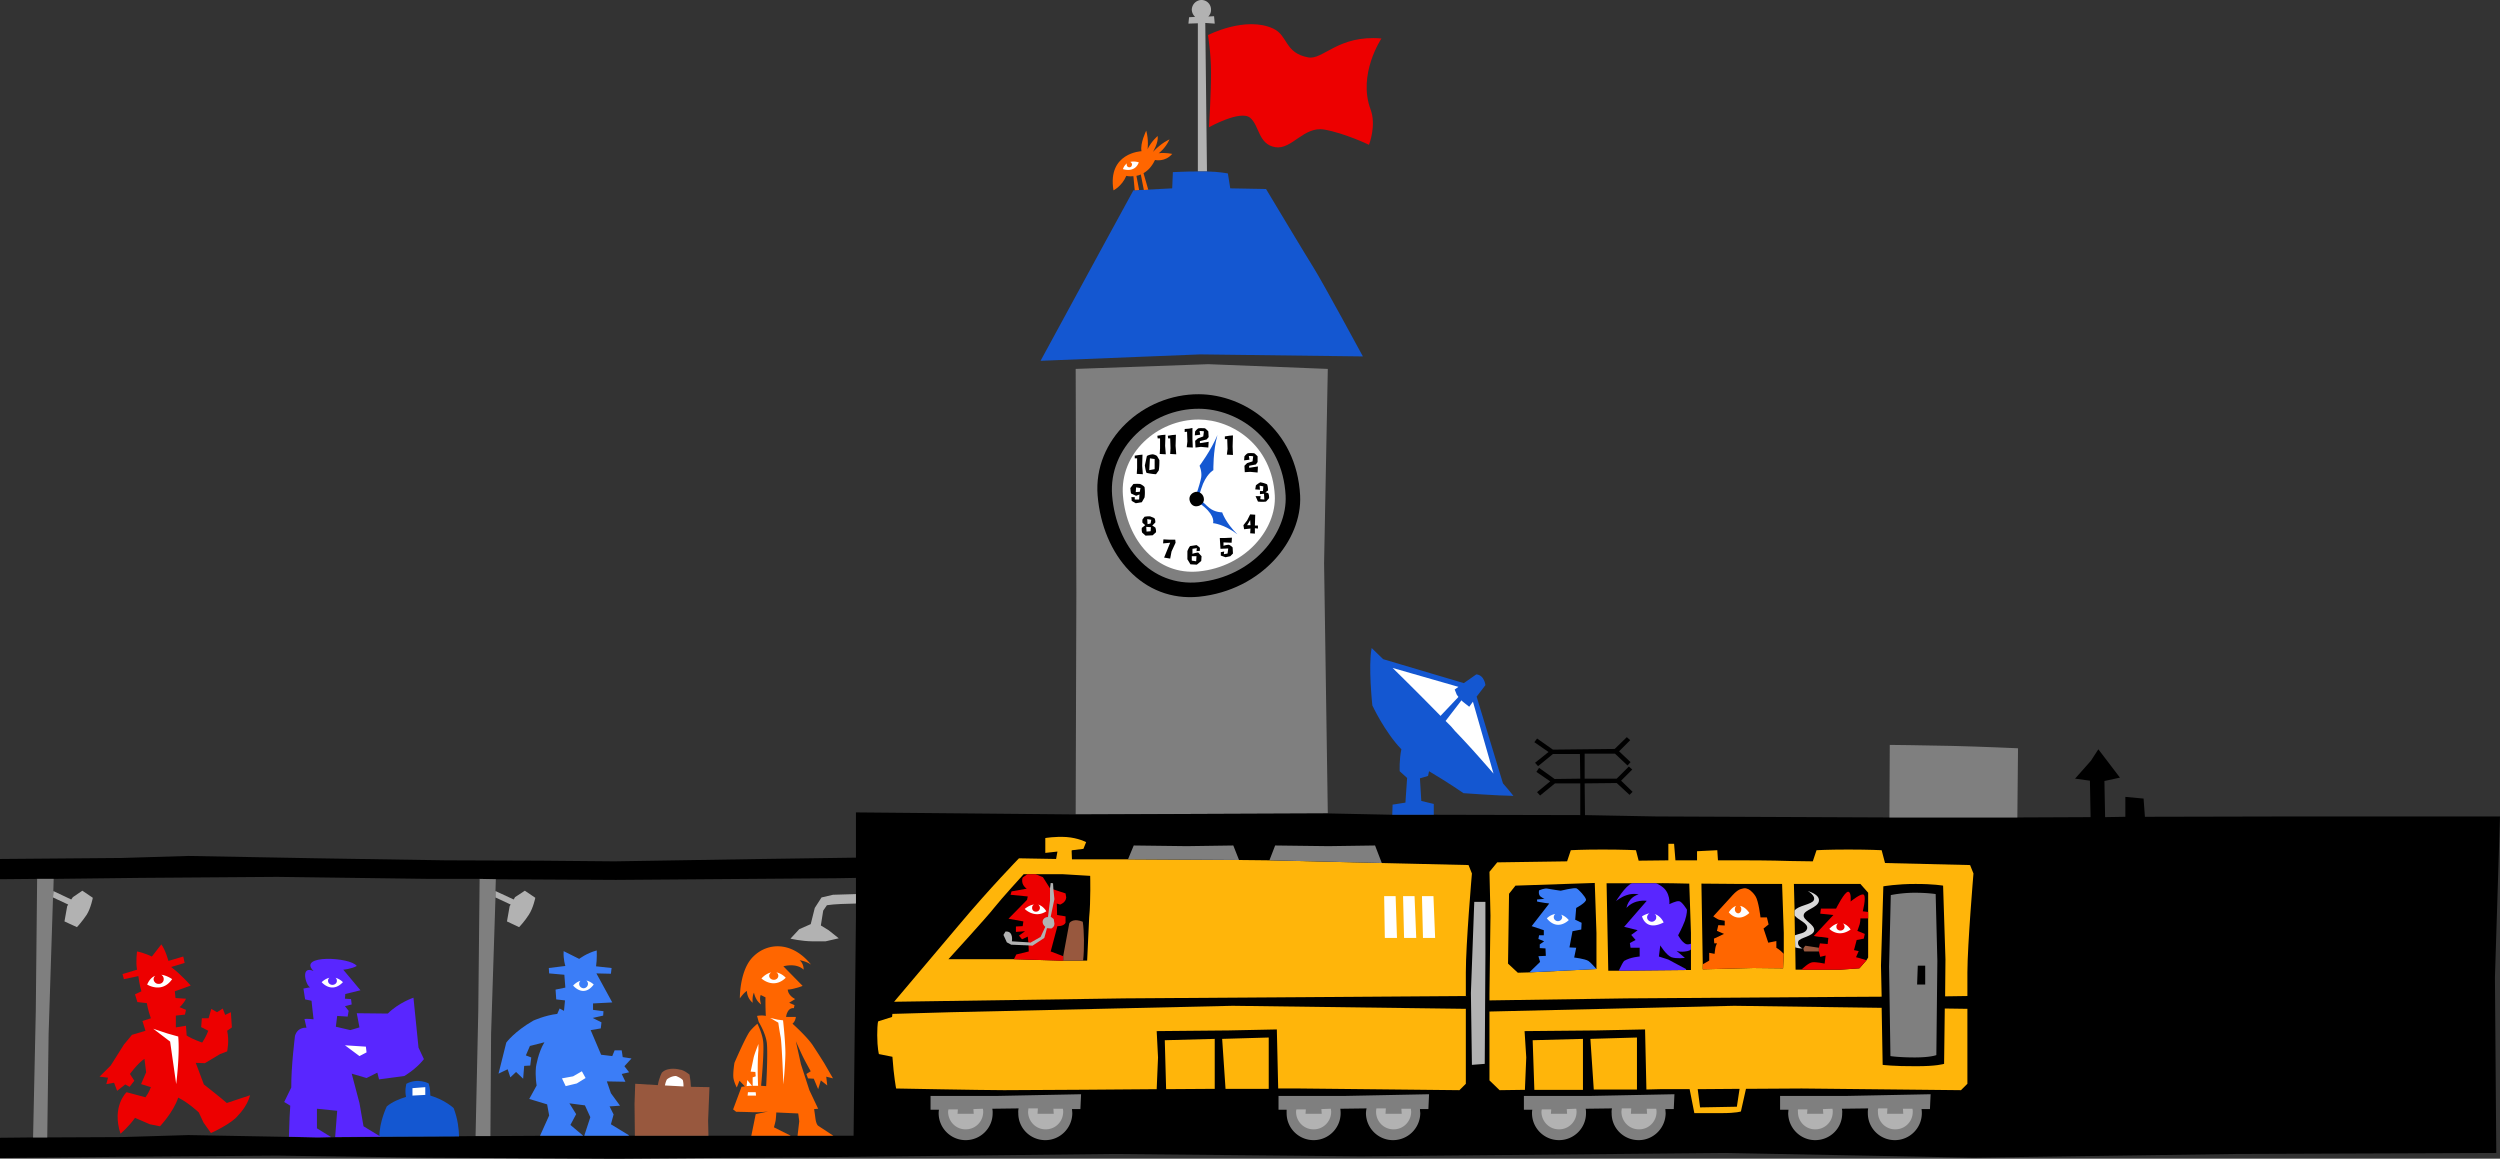 <svg xmlns="http://www.w3.org/2000/svg" width="740.703" height="343.301"><rect width="100%" height="100%" fill="#333333" stroke="none"/><path fill="#7f7f7f" d="m318.703 241.3.2-65.698-.2-66.301L358 107.898l35.402 1.403-1.101 57.597L393.402 241l-74.699.3"/><path d="M325.203 146.8c-1.32-16.523 13.445-30.066 30-30 13.469.06 28.938 10.329 30 30 .684 13.212-11.379 28.083-30 30-16.469 1.614-28.512-12.105-30-30"/><path fill="#7f7f7f" d="M329.5 146.8c-1.133-14.148 11.516-25.753 25.703-25.698 11.535.054 24.79 8.851 25.7 25.699.585 11.324-9.747 24.066-25.7 25.699-14.113 1.395-24.43-10.36-25.703-25.7"/><path fill="#fff" d="M332.703 146.8c-.996-12.378 10.078-22.538 22.5-22.5 10.098.055 21.7 7.759 22.5 22.5.508 9.923-8.539 21.075-22.5 22.5-12.36 1.223-21.39-9.066-22.5-22.5"/><path d="m14 337 22-.102 19.8-.597 38.403.699 46.7-.398h4.398L163 336.5h89.902l.7-65v-11.398l-5.2.097-65.902.5-35.598-.199-4.8-.102H127.3l-45.2-.597-40.699.3-25.5.297H11L0 260.5v-6l36-.3 19.8-.598 38.403.699 37.797.597 28.102.102 21.898.2 43.5-.7 28.102-.398v-13.403l65.101.602 74.7-.301 19.097.398h12.3l43.403.102v-9.398h-7.5l-4.402 3.597-.899-1 3.899-3.199-4.098-2.8.797-1.2 4.602 3.3 7.601-.1-.101-7.302h-8L455.703 227l-.902-1 4-3.2-4.2-2.902.801-1.097 4.7 3.3 18.3-.203 3.598-3.5 1 .903-3.297 3.3 3.399 3.2-.899 1-3.703-3.5h-9v7.398h9.5l3.602-3.597 1 .898-3.301 3.3 3.402 3.302-.902.898L479 232l-9.5.102.102 9.398 21 .398 69.199.301h37.902l21.7-.097-.2-10.801-4.402-.602 4.699-5.3 2.203-3.399 6.399 8.398-4.602 1 .203 10.704 6-.102v-5.898l5.399.5.398 5.398 44.703-.102h60.5l-1.5 47.704.399 52-77.102.296L584.703 343l-73.601-1.398-107.899 1-73.601-.704-81.2.903-65.902.5-55.2-.301-45.198-.602-40.7.301L0 343.102v-6L9.8 337H14"/><path fill="#b2b2b2" d="M352.3 5.102 354.103 5a3.007 3.007 0 0 1-1-2.102C353.14 1.29 354.414.012 356 0a2.82 2.82 0 0 1 2.8 2.898c.036.758-.288 1.48-.8 2l1.703-.097.2 2.199-2.801-.2.5 44h-2.7V6.899l-2.8.102.199-1.898"/><path fill="#1457d1" d="M357.602 50.8c3.687.071 6.199.598 6.199.598l.699 4.403 10.602.199s11.59 19.336 14.199 23.5c2.597 4.137 14.5 26.102 14.5 26.102L355.6 105l-47.3 1.898 17.402-32 10.098-18.5 11.5-.597.2-4.801s3.613-.2 7.402-.2h2.7"/><path fill="#ed0000" d="M70.602 330.398s2.609-2.515 3.5-5.898l-6.899 2.3s-1.836-1.613-6.8-5.5L58 314.899l2.703.102 4.5-2.7 2.098-.8s.687-3.047 0-6.102l1.402-1-.3-4.5-1.7.801-.703-1.898-1.7 1.097-1.698-1-.801 2.801h-2l-.2 2.602 2.102 1.097s-.578 1.688-1.8 3.5c0 0-2.891-.972-4.602-2.097l-.2-2.903-3 .5v-3.5l2.7-.296.3-1.403-1.898-.8s1.192-.938 1.899-2.5L52 295.7l-.2-2 4.7-1.7s-2.648-3.102-5.797-5.5l4-1.2-.402-1.902-4.399 1.301s-.836-3.176-2.101-4.898L45 283.398s-2.21-1.078-4.398-1.5c0 0-.43 3.114 0 5.403l-4.301 1.3.402 1.5L41 289.2s.254 2.39.902 4.5l-1.902.903.703 2.296 2.797.301s.375 2.293 1.203 4.5l-2.5.801.899 2.898-4 1.204-2.399 2.898-3.902 6.2L29.5 319l2.5.3-.5 1.9 2.3-.4.903 2.4 2.399-1.9 1.3.7 1.399-1.8-1.301-2s2.21-3.083 4.3-4.5l.5 4-1.5 3.5 2.903.902s-.558 1.628-1.601 3l-5.602-1.5s-4.465 4.144-1.797 12.296c0 0 2.524-2.148 4.297-4.699l4.402 1.903 3 .597s4.012-4.23 5.399-8.5c3.129 1.574 6.101 4.403 6.101 4.403l1.399 3 2.199 3.097s6.262-2.789 8.102-5.3"/><path fill="#3b7df7" d="m160 336.5 2.703-6-.601-3.3-5.301-1.598 2.199-4s-.488-2.618-.2-5.5c0 0 .63-4.262 2.5-7.301l-4.3 1.097-1.2 2.801 1.602.602-.3 2.398-1.801.102-.301 3.8-2.098-2-1.699 1.598-.8-2.398-2.7 1.3 2.297-9.203s2.375-3.265 8-6.5c0 0 3.414-1.57 7.102-2l.699-1.597 1.3.699.301-3.102-2.601-.296-.2-2.903 2.899-.597-.297-3.801-4.5-.403-.101-1.597 4.898-.602s-.664-2.023-.5-4.398l4.602 2.3s2.191-1.71 5.199-2.5c0 0 .113 2.676-.2 4.7l4.602.5L181 288.5l-4.297-.102 4.7 8.602-5.7.3v1.9l3.098.402-.098 1.296-3.101.704 2.601 1.296L178 304.7l-3 .5 3.102 7.301 3.3.398.7-1.699h2.101l.297 2 2.602.403-2.102 2.296 1.402 1.801-2.199.5 1.098 2.301-5.5-.102 1.199 3.5 2.703 3.704-3.101.199 1.199 2.398-.801 2.903 5.402 3.296-.3.102h-13l1.8-5.5-1.601-3.5-4.598-.602 2 3.204L169 333.3l3.8 3.199H160"/><path fill="#98583e" d="m188.102 336.5-.102-9.398.203-6 6.7.398c.374-2.219 1.199-3.7 1.199-3.7 1.878-1.886 5.3-.902 5.3-.902 1.27.094 2.899 1.5 2.899 1.5.254 1.368.367 2.594.402 3.602l5.5.102-.402 9.898.101 4.5h-21.8"/><path fill="#1457d1" d="M112.402 336.8c0-4.527 2.2-9 2.2-9 1.605-1.34 3.785-2.238 5.699-2.8-.446-2 .101-3.898.101-3.898C123.81 319.27 127 321 127 321c.398 1.168.465 2.629.5 3.602 4.254 1.222 6.902 3.699 6.902 3.699 1.29 3.355 1.563 6.488 1.598 8.398l-23.598.102"/><path fill="#5926ff" d="m99.3 336.898.602-7.796-6-.602v5.8l4.2 2.598-3.899.102-8.601-.2.199-5.8.199-3.398-1.797-1.102 2.098-4.3c-.078-6.024 1.101-15.302 1.101-15.302.805-2.742 3.399-2.398 3.399-2.398l-.598-2.602c1.05-.109 2.7.102 2.7.102-.255-2.047-.602-5.5-.602-5.5l-1.899-.398-.5-3.204 2-.398c-1.199-.242-3.113-6.652 1-4.8-4.937-4.934 10.93-4.18 12.801-1.5-1.68.929-4 1.1-4 1.1l5.098 6.098-4.5 1.102-.098 1.398L104 296l.203 1.602-2 .5 1.098 1.398-.301 1.7-3.098-.2-.402 3.2 4.3 1 2.7-.802-.797-4.199 9.2.102c3.218-3.238 7.597-4.7 7.597-4.7l1.5 14.797 1.602 3.403c-2.38 3.023-5.801 5-5.801 5l-7.5 1-.5-2-3.2 1.597-4.398-1.296 2.297 8.699 1.203 6.898 5.098 3.102-13.5.097"/><path fill="#f60" d="M222.3 305.398c.637-.761 1.49-1.562 2.102-2.097.547 1.125 1.457 3.21 1.7 5.199.39 2.938-.602 13.2-.602 13.2l1.5.1s.543-9.429.203-12.8c-.308-2.379-1.64-4.934-2.402-6.2l-.5-1.8c1.558-.297 2.601 0 2.601 0-.168-3.187-.101-5.5-.101-5.5l-1.399-.7c-.511 1.032.098 2.802.098 2.802-1.773-1.258-2.098-3.5-2.098-3.5-.597.953-.402 3-.402 3-1.797-1.532-1.7-3.5-1.7-3.5-.874.46-2.097 2.199-2.097 2.199s-.125-8.442 4-12.403c4.258-4.218 11.488-4.562 17.098 2.403-1.531-1.059-3.399-1.301-3.399-1.301 1.286.977 1.2 2.8 1.2 2.8-2.246-2.124-6-1-6-1l5.699 5.802s-.871.39-2.2.699c-1.277.383-2.199.398-2.199.398.125 1.856 2.2 2.801 2.2 2.801l-1.801 1.102 1.601.699-.199.898c-2.015-.195-2.3 2.602-2.3 2.602h2.898c-.188 1.43-1 2-1 2s4.297 3.84 6 6.398a244.957 244.957 0 0 1 3.402 5.301l2.598 4.5-2-.5.3 2.602-1.898-1.5-.8 2.597-1.301-3.097-1.7-.102-.5-1.3 1.301-.802s-1.715-3.07-2.203-4.097c-.547-1.047-2.2-4.801-2.2-4.801l1.5 6.8 2.5 7.7 2.602 5.5-1.199.102s.133.82.399 2.796c.254 1.942.898 2.204.898 2.204l4.402 2.898h-10.601l.5-4.3-.301-2.302-6.5-.296s-.074 1.55-.2 2.398c-.152.766-.5 2-.5 2l5 2.5h-11.698l1.3-6.398 3.7-.801s-2.36.347-5.2.199c-2.879-.086-4.3-.102-4.3-.102l-.899-.699 2.5-6.699s.375-.059 1-.102l-1.601-1.699-.801 2s-.742-1.285-1-2.8c-.192-1.555.3-4.5.3-4.5s3.563-8.262 4.7-9.5"/><path fill="#ed0000" d="M357.902 10.398s.934 5.567.899 11.204c.035 5.644-.598 16.097-.598 16.097s9.34-5.219 12.2-2.8c2.78 2.355 2.374 7.808 7.398 8.703 4.957.84 8.488-6.317 14.601-5.204 6.035 1.055 13.2 4.5 13.2 4.5s2.242-5.644.5-10.398c-3.95-10.46 3.199-21.102 3.199-21.102-12.817-1.132-17.317 6.45-21.7 5.602-7.011-1.281-5.94-6.426-10.3-8.5-8.238-3.871-19.399 1.898-19.399 1.898"/><path fill="#1457d1" d="M354.5 146.398c.57-1.796 1.266-4.082 1.402-5 .243-1.777-.5-3.398-.5-3.398s3.418-4.547 5.301-9.102c-1.332 4.778-1.203 10.403-1.203 10.403s-2.27 1.203-3.598 5.5l-.601 1.898-.801-.3m1.3 1.801c1.43 1.3 2.274 2.226 3.102 2.698 1.508.926 3.2.903 3.2.903s.968 3.035 4.5 6.5c-3.95-3.047-7.2-3.301-7.2-3.301s.758-1.91-2.601-4.8l-1.598-1.302.598-.699"/><path fill="#f60" d="M338.902 56.3 338 51.7c-.488.21-.926.335-1.297.402l.797 4.199-1.297.097-.402-4.199c-1.235.16-2.098-.097-2.098-.097-1.316 3.101-3.8 4.296-3.8 4.296-1.864-11.175 8.3-11.597 8.3-11.597-.48-2.281 1.399-6.102 1.399-6.102.8 2.918.398 5.5.398 5.5 1.129-2.375 3-3.898 3-3.898.273 1.972-1.398 4.699-1.398 4.699 2.613-2.785 4.898-3.7 4.898-3.7-1.234 2.74-3.2 4.098-3.2 4.098 2.055-.25 4 .204 4 .204-2.132 2.515-5.097 1.796-5.097 1.796-.96 2.028-2.2 3.23-3.402 3.903l1.402 4.898-1.3.102"/><path d="m368.602 156.8-.2-1.198 1.098-1.403.902-1.8 1.5.101-.101 3.2h.902v.902l-.902-.102v1.602l-1.399-.102.098-1.398-1.898.199M351.8 165.7v-2.4c.36-1.01.802-1.5.802-1.5l1.898-.3c.445.246 1 .8 1 .8v.9l-1 .1.102-.902-1.301.204v1.5c.597-.286 1.699-.403 1.699-.403l1 1.102-.098 1.398-1.3 1.102-1.899-.102-.902-1.5M339.3 155.602l-.8-.704c-.09-.535 0-1 0-1l.602-.796c1.226-.207 1.699-.102 1.699-.102l1.199.5c.36.465.3 1.3.3 1.3l-.898.9.899.6c.297.77.199 1.4.199 1.4l-1 .902-2.098.097-1-.898c-.23-.684-.101-1.403-.101-1.403l1-.796m-4.199-9.402c-.122-.544-.2-1.598-.2-1.598l.899-1.204c1.234-.105 2 0 2 0 .89.383 1.3.903 1.3.903.239 1.773 0 3.097 0 3.097l-.8 1.403-1.801.3-1.2-.703-.097-1.097h1V148h1.297l.102-1.5-1 .398-1.5-.699m27.8-16.097v-.801l1.301-.2 1.098-.101-.098 3.3.098 2.5-1.801-.1.203-1.7-.101-2.898h-.7M354 129l.102-1.2s.625-.777 1-.902c.312-.078 1.668-.035 1.898 0 .242.122 1 .903 1 .903l.102 1.699-.602.7-2 .5v.6l2.602-.402-.102 1.704-2.2-.204-1.597.204-.101-2 .8-.704 1.598-.597.203-1.5c-.508-.11-1.3-.102-1.3-.102l.199 1.102L354 129m-7.898.898-.102-.796 1.3-.204 1.102-.097-.101 3.3.199 2.5-1.797-.101.098-1.7-.098-2.902h-.601m-9.899 5.902v-.8l1.297-.2 1-.1-.098 3.3.2 2.5-1.801-.102.101-1.699v-2.898h-.699m3.5 4.301c-.305-.61-.5-2.204-.5-2.204l.598-2.796c.668-.418 1.699-.5 1.699-.5.773.093 1.3.5 1.3.5l.7 1.199c.035 2.262-.2 3.097-.2 3.097-.41.594-.8 1.102-.8 1.102-1.434-.066-2.797-.398-2.797-.398m28.899-3.704.101-1.199s.621-.797 1-.898c.313-.102 1.668-.059 1.899 0 .238.093 1 .898 1 .898v1.7l-.5.703-2 .398v.602l2.601-.403-.101 1.801-2.2-.2-1.601.098-.098-1.898.797-.8 1.602-.5.199-1.5c-.504-.13-1.301-.098-1.301-.098l.203 1.097-1.601.2m3.3 8.601.2-1.2c.503-.456 1.3-.902 1.3-.902 1.246.207 2 .602 2 .602.297.637.301 1.8.301 1.8l-.8.598c.6.04.898.301.898.301.273.73.199 1.403.199 1.403l-.898 1c-1.125.171-2.399 0-2.399 0L372 147h1.5l-.098.898 1.2.102-.102-1.7-1.2.098v-.898h.903l.098-1.398-1.098-.204.098 1.204-1.399-.102m-10.5 14.398.2 3.204 2.3-.102-.199 1.5-1.101.2.101-.802-1 .204v1l1.399.5 1.398-.301.8-.801-.097-1.8a3.214 3.214 0 0 0-1.101-.802 6.487 6.487 0 0 0-1.602.301v-1l2.402.102.098-1.5-2.098.097h-1.5m-16.699.402-.101 1.2 2.101-.2-1.8 4.4 1.8.3.399-2.102 1.199-2.597-.098-.903H346.5l-1.797-.097M351 128v-.898l1.3-.102 1-.2v3.4l.102 2.402-1.8-.102.199-1.7-.098-2.902L351 128m-8 1.898-.098-.796 1.301-.204 1.098-.097-.098 3.3.2 2.5-1.802-.101.102-1.7v-2.902H343"/><path fill="#fff" d="m340.703 135.8 1.399.2v3l-1.602.3.203-3.5m-4.101 8.598-.102 1.403 1.203-.102.2-1.097-1.301-.204m3 11.704.101 1.398 1.2-.102.097-1.199-1.398-.097m.3-2.302.098 1.5.902-.198.2-1.102-1.2-.2m13.2 11h1.398l-.098 1.5-1.3-.198V164.8m16.398-9.198.902-1.5.098 1.5zm0 0"/><path fill="#b2b2b2" d="m19.102 273 .8-4.5.301-.5-4.5-2.102.098-1.898 5.3 2.5.5-.7 2.801-1.902L27.5 266s-.57 3.027-1.797 5c-1.3 1.973-2.902 3.7-2.902 3.7l-3.7-1.7"/><path fill="#7f7f7f" d="m15.703 265.898-1.3 40.403L14 337H9.8l.802-37.3.398-39.302h4.902L15.801 264l-.098 1.898m131.097 0-1.3 40.403-.2 30.3h-4.398l.801-36.902.399-39.3 4.8.101-.101 3.5v1.898"/><path fill="#b2b2b2" d="m146.8 264 5.403 2.5.399-.7 2.898-1.902 3.102 2.102s-.61 3.027-1.899 5c-1.242 1.973-2.902 3.7-2.902 3.7l-3.598-1.7.797-4.5.3-.5-4.5-2.102V264"/><path fill="#1457d1" d="m412.5 241.398.102-3 3.8-.597.5-7.301-2.199-2s-.176-3.418.5-6.5c-5.004-5.215-8.601-13-8.601-13s-1.266-11.777-.2-17c0 0 1.274 1.23 3.399 3.3l23.902 7.098 3.7-2.597c2.433.242 2.699 3.199 2.699 3.199l-2.602 3.398 7.8 25.704c1.102 1.253 2.134 2.46 3.102 3.699-4.629-.043-14.8-.801-14.8-.801s-4.176-2.922-10.2-6.5l-.3 1.398-2.399.704.399 6.699 3.699.898v3.2H412.5"/><path fill="#7f7f7f" d="m559.8 242.2.102-21.5s10.215.105 18.5.3c8.305.195 19.5.7 19.5.7l-.199 20.5h-37.902"/><path fill="#b2b2b2" d="M253.602 267.7c-2.372.05-6.547.144-8.602.5l-1.098 1.6-.699 4.4 2.297 1.402 3 2.398-3.898.898s-2.016.032-3.899 0c-3.285-.03-6.5-.796-6.5-.796l2.598-2.801 3.402-1.5 1.2-4.801 2-3.102 3.398-.796 6.8-.204v2.801"/><path fill="#fff" d="m433 207.5-4.7 6.102 1.602 1.597 1.2 1.403c4.336 4.507 7.332 7.933 11.398 12.597l-6.098-21.3-1.101 1.5-1.899-1.5-.402-.399m-20.398-9.602a959.908 959.908 0 0 1 14.199 14.204l5.3-5.602-.5-.7-.601-1.5 1.102-.8-19.5-5.602M166.5 319.5l3.3-.602 2.602-1.5 1.098 2-2.598 1.602-3.3.8-1.102-2.3m3.3-27.5c.77-.781 1.5-1.23 2.2-1.398-.27.218-.422.582-.398 1 .054.687.675 1.226 1.398 1.199a1.345 1.345 0 0 0 1.203-1.403 1.257 1.257 0 0 0-.5-.898c1.352.305 2.2 1.2 2.2 1.2-3.048 4.077-6.102.3-6.102.3M197 321.602c.117-.54.285-1.227.602-1.801 0 0 1.152-1.008 2.699-1 0 0 1.402.52 2 1.199 0 0 .242.824.199 1.898l-1.7-.097-3.8-.2m28.602-31.703c1-1.07 1.98-1.59 2.898-1.796-.371.234-.598.593-.598 1 0 .664.61 1.203 1.399 1.199.707.004 1.312-.535 1.3-1.2.012-.421-.23-.796-.601-1 1.703.294 2.8 1.598 2.8 1.598-3.64 3.543-7.198.2-7.198.2m2.601 11.703 2.2.5 1.597.199s.656 5.699.703 9.699c-.047 3.996-.601 9.3-.601 9.3s-.442-11.866-.801-14c-.41-2.097-.7-4.3-.7-4.3l-2.398-1.398m-7 20.198c.5-.066 1.063-.109 1.598-.1l-1.399-1.7-.199 1.8m1.797-.1h1.602c-.286-6.927.101-10.5.101-10.5v-1.9c-.3.817-1.078 2.727-1.402 4-.336 1.677-.899 4.2-.899 4.2l1.399.102.101 1.296-.902.301v2.5m-1.398 1.903-.102 1h2.5l-.098-1h-2.3M45.402 304.8l4.2 1.4 3.199.902c.511 5.37-.598 14.097-.598 14.097l-1.8-12.597-5-3.801M43.602 291.7c.632-1.45 1.468-2.24 2.398-2.598-.3.25-.453.601-.5 1 .047.793.71 1.445 1.5 1.398.86.047 1.523-.605 1.5-1.398.023-.543-.266-1.008-.7-1.301 1.704.207 3.2 1.3 3.2 1.3-3.016 4.403-7.398 1.598-7.398 1.598m58.601 18.001 6.2.402.199 1.699-2.102 1.097-4.297-3.199M95.3 291c.829-.773 1.602-1.156 2.302-1.3-.262.21-.438.542-.399.902-.02.668.59 1.195 1.297 1.199.766-.028 1.352-.574 1.3-1.2.032-.367-.124-.663-.398-.902a4.984 4.984 0 0 1 2.2 1.301c-3.375 3.547-6.301 0-6.301 0m26.902 33.602v-2.204l3.797-.296v2.296l-3.797.204m210.5-274.5s3.504 1.277 4.7-2c0 0-1.31-.473-2.602-.102.031.008.074.02.101 0 .422.21.614.68.399 1.102-.13.39-.598.578-1 .398-.41-.164-.598-.633-.399-1.102-.492.356-.925.883-1.199 1.704"/><path d="M352.402 147.898c-.066-1.191.989-2.156 2.2-2.199.93.051 2.03.781 2.101 2.2.055.925-.805 1.988-2.101 2.101-1.204.137-2.063-.84-2.2-2.102"/><path fill="#ffb50a" d="M494.3 254.898V250h1.7l.402 4.898h6.399V252.2l6-.3.199 3c7.996-.044 15.887.011 21.5.203l6.602.097 1.101-3.3s3.086-.192 9.399-.2c6.347.008 9.898.2 9.898.2l1 3.8 25.203.602 1 2.5s-1.773 21.015-1.8 29.3v7l-6.602.098.101-11-.699-21.8s-2.855-.52-8.203-.5c-5.39-.02-9.5.703-9.5.703l-.7 23.5.2 9.199-17 .098-58.598.402-40.601.598v-2l.3-23.098-.3-13 2.3-2.8 20.7-.302 1.101-3.3s3.082-.192 9.399-.2c6.34.008 9.902.2 9.902.2l.797 3.1 8.8-.101m88.602 43.999v22.204L581 323l-47.2-.5-16.5.102-1.5 6.699s-1.179.496-5.8.5h-8l-1.398-7.102H491.8l-4 .102-.399-17.801-14.402.3-21.297.2.5 7.8-.402 9.598-7.5.102-3-2.898v-20.403L513.8 298l43.699.602.3 16.898s3.348.438 9.7.398c6.309.04 8.5-.699 8.5-.699l.203-16.398 6.7.097"/><path d="m447.102 264.8 1.898-2.402 23.5-.796.5 14.796v10.704l-19.898 1-3.399.097-2.902-2.699.3-20.7m32.501 22.802H476.5l-.5-25.903h14.703c.824-.125 9.797.102 9.797.102l.5 14.597v11h-1.398l-20 .204m24.5-25.802 11.398.098H528l.5 14.5v6.204l-.2 4.296-8.8-.097-15 .398v-1.5l-.398-23.898m27.601 9.399v-1.4l-.203-7.902h19.703l2.297 2.602v19.2l-.5.8-2.098 2.398-5.699.403H532l-.098-6.602-.101-3.597-.098-5.903"/><path fill="#b2b2b2" d="m436.8 267.2-1 27 .302 21.3 3.8-.3.2-32.302V267.2H436.8"/><path fill="#ffb50a" d="m334.203 254.602 32.899.199c3.187.047 6.246.09 9 .097l33.3.801 25.7.602 1 2.5s-1.817 21.015-1.801 29.3v7l-42.5.297-58.598.403-68.3 1L284 274.199c9.406-11.21 17.902-19.898 17.902-19.898l11 .199.399-2.2-3.598.4v-4.4s2.844-.523 6.297-.3c3.445.258 5.8 1.5 5.8 1.5l-.8 2-3.297.398-.203.102.102 2.602h2.699s5.773-.016 13.902 0"/><path fill="#7f7f7f" d="m376.102 254.898 1.699-4.398 15.8.2 13.801-.2 2 5.2-33.3-.802m-41.899-.296 1.7-4.102 15.699.2 13.8-.2 1.7 4.3-32.899-.198"/><path fill="#ffb50a" d="M434.3 298.898v22.204L432.403 323l-47.3-.5h-6.399l-.402-17.5-14.301.3-21.297.2.399 7.8-.399 9.4c-4.16.073-38.598.284-45.203.3-7.063-.016-32-.5-32-.5s-.688-3.535-1.098-9.398l-4-.801s-.476-1.645-.5-5.602c.024-3.902.301-4.097.301-4.097l4.098-1.301.101-.903 17.399-.5L365.203 298l69.098.898"/><path fill="#ffb50a" d="M375.902 322.602h-12.8l-1-14.801 13.8-.403v15.204m-16 0-14.402.097-.398-14.5 14.8-.398v14.8"/><path fill="#7f7f7f" d="M404.703 329.8c.031-.48.07-.94.2-1.402l-7.801.102c.066.43.101.855.101 1.3 0 4.419-3.586 8.005-8 8-4.433.005-8.02-3.581-8-8-.02-.347.004-.683 0-1h-2.402v-4.1h19.8l24.801-.5-.199 4.402h-2.5c.016.355.05.77.098 1.199a8.082 8.082 0 0 1-8.098 8c-4.383.004-7.969-3.582-8-8m-103-.001a4.431 4.431 0 0 1 .098-1.402L294 328.5a5 5 0 0 1 .102 1.3c.023 4.419-3.563 8.005-8 8-4.407.005-7.993-3.581-8-8 .008-.347.027-.683.101-1h-2.5v-4.1h19.899l24.699-.5-.2 4.402h-2.5c.044.355.075.77.102 1.199-.027 4.418-3.613 8.004-8 8-4.46.004-8.047-3.582-8-8m258.5-64.601s3.102-.684 7.098-.7c4.05.016 6.199.398 6.199.398l.5 19.801-.297 27.903s-1.633.695-6.402.699c-4.715-.004-7.2-.403-7.2-.403l-.398-26.5.5-21.199"/><path fill="#ffb50a" d="M485 322.8h-12.797l-1-15 13.797-.402v15.403m-16 .097h-14.398l-.5-14.699 14.898-.398v15.097"/><path fill="#7f7f7f" d="M477.5 329.8a4.214 4.214 0 0 1 .102-1.402l-7.801.102c.086.43.12.855.101 1.3.02 4.419-3.566 8.005-8 8-4.414.005-8-3.581-8-8 0-.347.024-.683.098-1h-2.5v-4.1h19.902l24.7-.5-.2 4.402h-2.5c.04.355.07.77.098 1.199-.027 4.418-3.613 8.004-8 8-4.46.004-8.047-3.582-8-8m75.902-.001c-.023-.48.02-.94.098-1.402l-7.797.102c.113.43.149.855.098 1.3.05 4.419-3.535 8.005-8 8-4.383.005-7.969-3.581-8-8 .031-.347.05-.683.101-1h-2.5v-4.1h19.899l24.7-.5-.2 4.402h-2.5c.066.355.098.77.101 1.199-.004 4.418-3.59 8.004-8 8-4.437.004-8.023-3.582-8-8"/><path fill="#fff" d="M421.3 265.5h3.403l.5 12.398h-3.601L421.3 265.5m-5.597 0h3.399l.5 12.398H416l-.297-12.398m-5.601 0h3.398l.402 12.398h-3.601l-.2-12.398"/><path d="M304.703 259h10l8.297.5s.195 7.418-.297 12.3l-.601 12.802h-8.399l-13.3-.403H281s11.688-12.785 13.602-15.3c1.925-2.462 8.699-9.899 8.699-9.899h1.402"/><path fill="#98583e" d="M320.902 284.602H315V283.3l1.8-9.7c.34-.75 1.403-.902 1.403-.902 1.164-.254 2.598.403 2.598.403.422 2.613.504 8.152.101 11.5"/><path fill="#ed0000" d="M315 284.602h-1.297l-13.3-.403.699-1.398 3.699-.903-.098-2.699-.203-1.699-1.7.8-.898-1.1 1.801-1.302-2.703.204V274.5l2-.102.203-1.398-4.402-.8 5.5-5.598.199-1-5.098-.5.301-1 4.5-.801C302.211 261.94 303 260 303 260l1.402-1h2.399l2.199.898 2.102 3.301 4.601 1.5.2 1.2c-.114 1.57-1.801 2.101-1.801 2.101l-1-.3.101 3.402 2.5.398v1.898c-.574 1.13-2.402 1-2.402 1l-2 7.5 3.699 1.403v1.3"/><path fill="#b2b2b2" d="m311.102 263.2.199-1.598.699.097.102 1.801.3 2.898-1.101 5.204.902.699.2 1.3s.152.919-.903 1.5l-1.297-.101-.8 2.898-3.5 2.301-1.2-.097-5.101-.204-1.301-.699-1-2.199.601-1c2.47-.234 1.899 2.898 1.899 2.898l4.902.301.598.102 3-1.7 1.402-3s-1.129-.843-.703-2c0 0 .367-.902 1.5-.902l.602-4.898v-3.602"/><path fill="#fff" d="M303.602 269.3c1.062-.847 1.976-1.241 2.8-1.3-.39.152-.632.535-.601 1a1.056 1.056 0 0 0 1.101 1.102c.68.035 1.203-.485 1.2-1.102.004-.41-.18-.746-.5-1 1.57.469 2.398 2 2.398 2-3.508 2.277-6.398-.7-6.398-.7"/><path fill="#b2b2b2" d="M384 329.398c.008-.199.027-.437.102-.699h2.8l-.101 1.301h4.8l-.101-1.398 2.8-.102c.055.34.079.637.102.898-.023 2.91-2.343 5.23-5.199 5.204-2.871.027-5.195-2.293-5.203-5.204m23.703 0a7.1 7.1 0 0 1 .098-1h2.8L410.5 330h4.8l-.097-1.5H418c.05.313.078.625.102.898-.024 2.91-2.344 5.23-5.2 5.204-2.87.027-5.191-2.293-5.199-5.204m49 0c.024-.199.043-.437.098-.699h2.8L459.5 330h4.8l-.097-1.398L467 328.5c.07.34.098.637.102.898-.004 2.91-2.325 5.23-5.2 5.204-2.851.027-5.175-2.293-5.199-5.204m23.699 0c.024-.324.063-.683.098-1h2.8l-.097 1.602H488l-.098-1.5h2.801c.066.313.094.625.098.898-.004 2.91-2.324 5.23-5.2 5.204-2.851.027-5.175-2.293-5.199-5.204m-175.8 0c.03-.324.07-.683.101-1h2.797l-.098 1.602h4.801l-.101-1.5h2.8c.07.313.102.625.098.898.004 2.91-2.32 5.23-5.2 5.204-2.847.027-5.167-2.293-5.198-5.204m-23.7 0c.028-.199.047-.437.098-.699h2.8l-.097 1.301h4.797l-.098-1.398 2.801-.102c.074.34.098.637.098.898 0 2.91-2.32 5.23-5.2 5.204-2.847.027-5.171-2.293-5.199-5.204"/><path d="m568.203 286.102-.203 5.597h2.402v-5.597h-2.199M503 322.7l.703 5.402 10.899-.204.8-5.296-12.402.097"/><path fill="#3b7df7" d="M473 287.102c-.863-.965-1.828-2.028-2.398-2.403-1.102-.648-4.2-1-4.2-1l.598-2.898-2-.102.902-4.8 2.598-.5.102-2-1.899-.899.297-3.5s3.082-1.637 2.902-2.5c-.187-.883-2.187-2.996-2.8-3.3-.664-.286-4.7.698-4.7.698s-2.82-.402-3.8-.597c-.91-.278-2.602.5-2.602.5s-.313 1.172.402 1.8c.688.536 1.2.7 1.2.7l-2.2.199v.602s1.192.265 2.2.398c.953.09 1.398.2 1.398.2l-5.2 6.698 3.602 1.204v1.5H456l-.2 1.097 1.7.7-1.297.902v1.097l1.7.102.097 2.2-2.2.1.5 1.7-3.198 3.102 19.898-1"/><path fill="#5926ff" d="M483.5 261.7c-1.953.745-4.7 5.3-4.7 5.3s1.407-1.246 3.2-1.8c1.867-.641 3.5-.2 3.5-.2-3.16.875-3.598 4-3.598 4 2.422-2.695 6-2.102 6-2.102l-6.699 7.704 4 1-1.902 1.398 1.3 1.5-1.699.898.2 1.403h2.699v2.597s-2.696.164-4.598 1.301c-.25.192-.906 1.442-1.601 2.903l20-.204-.102-.296-5.2-2.801-2.8-.903.402-3.296s1.77 2.886 3.301 3.5c1.516.535 4 .199 4 .199l-2.5-2.102s1.055.551 3.2.102c.437-.067.808-.235 1.097-.5v-1.7c-.523.204-1.102.274-1.5.098-1.258-.601-2.297-2.597-2.297-2.597s1.195-2.18 2-4.301c.719-2.176.598-3.301.598-3.301s-1.403-2.34-2.301-2.5c-.934-.125-2.898.898-2.898.898s.414-3.48-2.301-5.296c-.524-.383-1.059-.649-1.598-.903H483.5"/><path fill="#f60" d="M528.5 282.602c-1.207-1.278-2.2-1.801-2.2-1.801v-2l-2.398.5-1.402-4.2 1.5-1.203-.5-2.097h-1.898s-.543-4.852-1.5-6.301c-.97-1.48-2.024-2.129-2.5-2.2-.399-.148-.618-.253-1.801.098-1.27.297-2.899 2.301-2.899 2.301l-5.3 5.801s1.273.875 1.699 1c.453.094 1.699.3 1.699.3v1.4l-1.898-.098-.399 1.699 2.098.898-3 1.403.101 1.398h.801s-.441.852-.5 1.5c-.117.652-.203 1.602-.203 1.602l-1.598-.301v2.3L504.5 285.7v1.5l15-.398 8.8.097.2-4.296"/><path fill="#d9d9d9" d="M531.703 269.8v1.4c.887 1.366 4.168 2.26 3.7 4-.458 1.347-2.262 1.362-3.602 1.902l.101 3.597c1.024.367 2.2.301 2.2.301s-1.778-.594-1.301-2.102c.394-1.113 4.465-1.472 4.699-3.199.262-1.816-3.395-3.05-3.098-4.597.203-1.586 4.11-2.098 4.5-4.102.36-2.055-3.3-3-3.3-3s2.41 1.305 1.8 2.7c-.586 1.316-4.77 1.593-5.699 3.1"/><path fill="#ed0000" d="M533.703 287.3c.36-.323 2.188-2.1 3.297-2.198 1.148-.137 3.602.398 3.602.398l.3-2.398-1.601.398-.399-1.602v-1.097l.301-1.301 2.297.2.203-1.802s-1.543-.253-2.101-.296c-.579.043-2.2-.301-2.2-.301l5.801-6.2-3.902-.402.199-1.5h4.5s2.508-5.086 3.602-5c1.007.16.699 2.903.699 2.903s3.457-2.864 4-1.903c.597 1.012-.399 4.801-.399 4.801l1.598.2v1.902h-2.297s.031.691-.203 1.699c-.293.965-.7 2-.7 2l2.2.898-.297 1.403-2.101.398-.801 3 1.402.3-.8 1.802s1.55.375 3.097.898l-2.098 2.398-5.699.403h-11.5"/><path fill="#98583e" d="M538.902 281.898h-4.3s-.262-.386-.301-.796c.039-.332.601-.903.601-.903l4 .602v1.097"/><path fill="#b2b2b2" d="M556.402 329.398a2.233 2.233 0 0 1 .098-1h2.703l-.101 1.602h4.8l-.101-1.5h2.8c.098.313.126.625.102.898a5.128 5.128 0 0 1-5.203 5.204c-2.824.027-5.145-2.293-5.098-5.204m-23.699 0c-.047-.199-.031-.437 0-.699h2.797l-.098 1.301h4.801l-.101-1.398 2.8-.102c.098.34.125.637.098.898a5.125 5.125 0 0 1-5.2 5.204c-2.823.027-5.144-2.293-5.097-5.204"/><path fill="#fff" d="M464.8 272.602s-3.3 3.457-6.5-.5c0 0 .99-1.09 2.5-1.301-.179.156-.343.375-.398.597-.199.66.196 1.301.899 1.5.629.137 1.316-.234 1.5-.898.105-.344-.004-.73-.301-1 .758.234 1.531.719 2.3 1.602m21.7-1.102c.8-.52 1.555-.777 2.203-.898-.41.257-.695.68-.703 1.199.008.68.621 1.258 1.402 1.3.735-.042 1.348-.62 1.301-1.3a.999.999 0 0 0-.5-1c1.89.55 2.7 2.5 2.7 2.5-5.38 2.765-6.403-1.801-6.403-1.801m25.703-1.2c.723-1.116 1.48-1.66 2.2-1.902a1.441 1.441 0 0 0-.403 1c.004.653.438 1.188 1 1.204.5-.016.93-.551.902-1.204.028-.441-.16-.824-.402-1 1.64.223 2.8 2.102 2.8 2.102-3.597 3.18-6.097-.2-6.097-.2M542 275.2c.969-.997 1.855-1.466 2.602-1.598a1.023 1.023 0 0 0-.5 1c-.047.593.503 1.113 1.199 1.097.656.016 1.207-.504 1.199-1.097a1.203 1.203 0 0 0-.5-1c1.48.394 2.3 1.796 2.3 1.796-3.675 2.618-6.3-.199-6.3-.199"/></svg>
